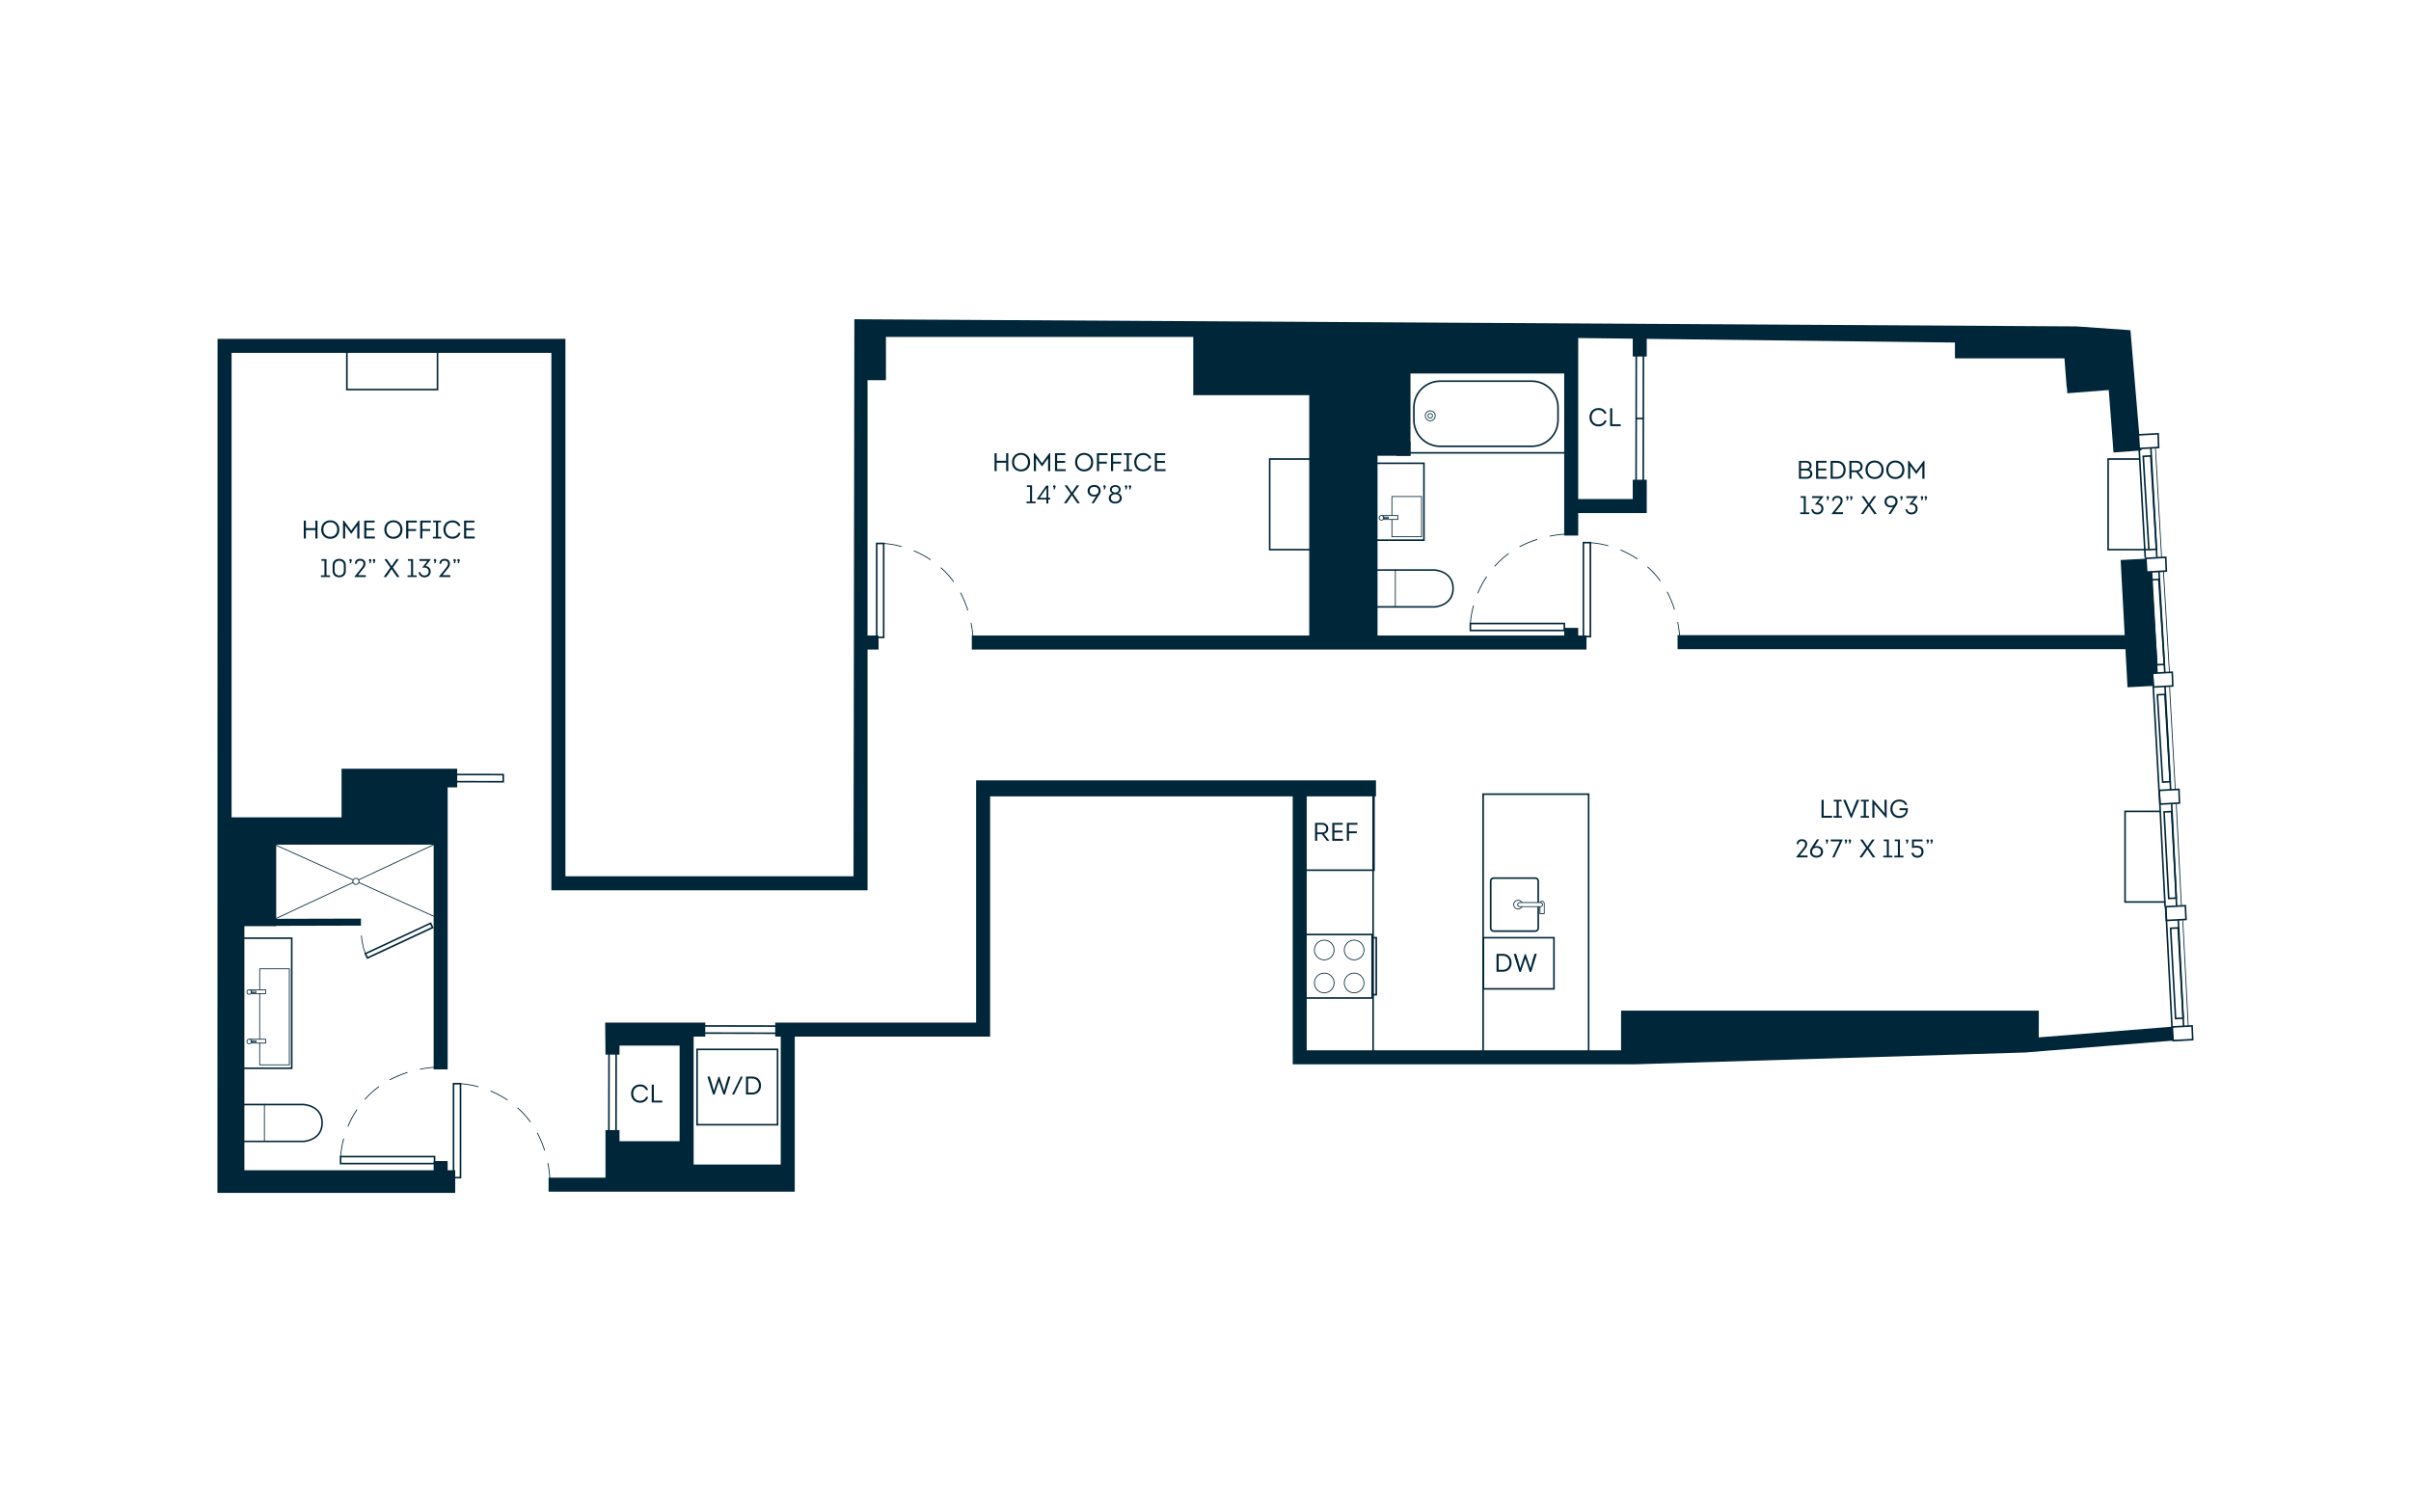 <?xml version="1.0" encoding="UTF-8"?>
<svg xmlns="http://www.w3.org/2000/svg" viewBox="0 0 998 626">
  <g id="backgrounds">
    <rect x="-15" y="-13" width="1028" height="652" style="fill: #fff;"/>
  </g>
  <g id="floorplans">
    <g>
      <polygon points="889.34 227.87 872.3 227.87 872.3 189.69 885.75 189.69 885.75 190.36 872.96 190.36 872.96 227.21 889.34 227.21 889.34 227.87" style="fill: #002639;"/>
      <polygon points="542.28 227.87 525.24 227.87 525.24 189.69 544.62 189.69 544.62 190.36 525.9 190.36 525.9 227.21 542.28 227.21 542.28 227.87" style="fill: #002639;"/>
      <polygon points="181.43 161.6 143.25 161.6 143.25 142.22 143.92 142.22 143.92 160.94 180.77 160.94 180.77 144.56 181.43 144.56 181.43 161.6" style="fill: #002639;"/>
      <polygon points="896.35 373.74 879.31 373.74 879.31 335.56 894.28 335.56 894.28 336.22 879.97 336.22 879.97 373.08 896.35 373.08 896.35 373.74" style="fill: #002639;"/>
      <polygon points="893.47 283.83 893.16 278.04 890.94 236.94 890.63 231.15 883.6 231.53 877.81 231.84 878.06 236.54 879.49 262.95 694.41 262.95 694.41 268.75 879.8 268.75 880.34 278.72 880.65 284.52 886.44 284.21 893.47 283.83" style="fill: #002639;"/>
      <rect x="564.4" y="182.88" width="19.44" height="5.8" style="fill: #002639;"/>
      <polygon points="146.29 318.25 141.38 318.25 141.38 338.36 95.86 338.36 95.86 146.08 228.24 146.08 228.24 362.76 228.24 368.56 359.1 368.56 359.1 362.76 359.1 268.89 363.67 268.89 363.67 263.09 359.1 263.09 359.1 157.38 360.92 157.38 366.72 157.38 366.72 151.57 366.72 139.47 493.94 139.47 493.94 157.79 493.94 163.59 499.74 163.59 541.94 163.59 541.94 263.1 402.27 263.1 402.27 268.9 647.48 268.9 653.28 268.9 656.71 268.9 656.71 263.1 653.28 263.1 653.28 259.94 647.48 259.94 647.48 263.1 570.21 263.1 570.21 185.4 578.05 185.4 578.05 188.68 583.85 188.68 583.85 154.62 647.48 154.62 647.48 206.59 647.48 212.39 647.48 221.72 653.28 221.72 653.28 212.39 675.85 212.39 681.65 212.39 681.65 206.59 681.65 198.61 675.85 198.61 675.85 206.59 653.28 206.59 653.28 154.62 653.28 148.82 653.28 139.94 675.85 140.21 675.85 147.6 681.65 147.6 681.65 140.28 854.09 142.36 855.47 160.36 855.56 160.36 855.74 162.81 872.89 161.47 874.86 187.25 874.92 187.25 874.92 187.31 886.47 186.48 886.02 180.7 885.62 181.12 881.87 136.7 859.41 135.12 353.65 132.16 353.3 362.76 234.05 362.76 234.05 146.08 234.05 140.28 228.24 140.28 95.86 140.28 90.05 140.28 90 493.84 95.36 493.84 179.5 493.84 179.5 493.84 185.3 493.84 185.3 493.84 188.43 493.84 188.43 490.27 188.43 488.04 188.43 484.47 185.3 484.47 185.3 480.66 179.5 480.66 179.5 484.47 101.16 484.47 101.16 383.41 108.53 383.41 108.53 383.41 114.33 383.41 114.33 383.41 114.33 377.61 114.33 349.66 179.5 349.66 179.5 442.72 185.3 442.72 185.3 349.66 185.3 344.16 185.3 341.94 185.3 338.36 185.3 325.97 189.25 325.97 189.25 318.25 185.3 318.25 146.29 318.25" style="fill: #002639;"/>
      <polygon points="843.92 429.46 843.93 424.18 843.94 424.18 843.94 418.38 838.14 418.38 676.82 418.38 671.02 418.38 671.02 424.18 671.02 434.8 540.9 434.8 540.9 329.69 569.57 329.69 569.57 323.06 404.05 323.06 404.05 329.69 404.05 423.33 328.98 423.33 323.18 423.33 320.89 423.33 320.89 429.13 323.18 429.13 323.18 482.11 287.12 482.11 287.12 429.13 291.93 429.13 291.93 423.33 287.12 423.33 281.31 423.33 256.43 423.33 250.63 423.33 250.5 423.33 250.63 436.58 256.43 436.58 256.43 432.86 281.31 432.86 281.31 472.43 256.43 472.43 256.43 467.84 250.63 467.84 250.63 482.11 250.63 485.59 250.63 487.53 227.08 487.53 227.08 493.33 256.65 493.33 328.98 493.33 328.98 482.11 328.98 429.13 404.05 429.13 409.85 429.13 409.85 423.33 409.85 329.69 535.1 329.69 535.1 434.8 535.1 440.6 540.9 440.6 671.02 440.6 676.82 440.6 838.24 435.72 843.92 435.29 843.92 435.26 899.84 430.77 899.84 424.97 843.92 429.46" style="fill: #002639;"/>
      <path d="M896.44,381.41l-.39-6.34,8.87-.47.29,6.34-8.78.47ZM896.75,375.7l.31,5.01,7.46-.4-.23-5.01-7.54.4Z" style="fill: #002639;"/>
      <path d="M893.81,333.24l-.39-6.34,8.84-.47.23,6.34-8.68.47ZM894.12,327.53l.31,5.01,7.38-.4-.18-5.01-7.51.4Z" style="fill: #002639;"/>
      <rect x="899.64" y="332.63" width=".66" height="42.5" transform="translate(-16.18 44.3) rotate(-2.79)" style="fill: #002639;"/>
      <polygon points="902.8 375.17 900.67 332.76 901.01 332.75 903.13 375.15 902.8 375.17" style="fill: #002639;"/>
      <path d="M897.41,372.29l-1.97-36.49,3.78-.18,1.97,36.49-3.78.18ZM896.14,336.43l1.9,35.17,2.46-.12-1.9-35.17-2.46.12Z" style="fill: #002639;"/>
      <rect x="894.66" y="327.19" width=".66" height="48.22" transform="translate(-16.68 45.9) rotate(-2.91)" style="fill: #002639;"/>
      <polygon points="907.39 424.7 907.65 430.38 899.53 430.81 899.18 425.14 907.39 424.7" style="fill: #fff;"/>
      <path d="M899.22,431.16l-.39-6.34,8.87-.47.29,6.34-8.78.47ZM899.54,425.45l.31,5.01,7.46-.4-.23-5.01-7.54.4Z" style="fill: #002639;"/>
      <rect x="902.42" y="380.8" width=".66" height="44.05" transform="translate(-18.97 45.54) rotate(-2.86)" style="fill: #002639;"/>
      <rect x="904.51" y="380.9" width=".33" height="44.01" transform="translate(-19.42 46.8) rotate(-2.93)" style="fill: #002639;"/>
      <path d="M900.25,422.02l-2.1-38.04,3.78-.19,2.1,38.04-3.78.19ZM898.85,384.61l2.02,36.72,2.46-.12-2.02-36.72-2.46.12Z" style="fill: #002639;"/>
      <polygon points="898.73 425.12 896.16 375.41 896.82 375.37 899.39 425.08 898.73 425.12" style="fill: #002639;"/>
      <polygon points="891.35 284.42 899.39 283.98 899.18 278.31 891.01 278.75 891.35 284.42" style="fill: #fff;"/>
      <path d="M891.04,284.77l-.39-6.34,8.84-.47.23,6.34-8.69.47ZM891.36,279.06l.31,5.01,7.38-.4-.18-5.01-7.5.4Z" style="fill: #002639;"/>
      <rect x="897" y="284.15" width=".66" height="42.82" transform="translate(-15.25 49.09) rotate(-3.11)" style="fill: #002639;"/>
      <rect x="899.1" y="284.25" width=".33" height="42.78" transform="translate(-15.58 50.38) rotate(-3.18)" style="fill: #002639;"/>
      <path d="M894.89,324.13l-2.22-36.8,3.78-.19,2.22,36.8-3.79.19ZM893.37,287.96l2.14,35.47,2.46-.12-2.14-35.48-2.46.12Z" style="fill: #002639;"/>
      <polygon points="893.37 327.23 890.67 278.76 891.34 278.73 894.03 327.19 893.37 327.23" style="fill: #002639;"/>
      <rect x="894.53" y="236.53" width=".66" height="41.86" transform="translate(-13.36 52.06) rotate(-3.31)" style="fill: #002639;"/>
      <rect x="896.63" y="236.64" width=".33" height="41.82" transform="translate(-13.64 53.38) rotate(-3.38)" style="fill: #002639;"/>
      <path d="M892.47,275.56l-2.32-35.83,3.78-.19,2.32,35.83-3.78.19ZM890.86,240.35l2.23,34.51,2.46-.12-2.23-34.51-2.46.12Z" style="fill: #002639;"/>
      <rect x="889.55" y="231.09" width=".66" height="47.58" transform="translate(-13.41 52.59) rotate(-3.36)" style="fill: #002639;"/>
      <rect x="891.22" y="185.41" width=".66" height="45.32" transform="translate(-10.02 48.95) rotate(-3.13)" style="fill: #002639;"/>
      <rect x="893.32" y="185.51" width=".33" height="45.28" transform="translate(-10.22 50.16) rotate(-3.2)" style="fill: #002639;"/>
      <path d="M889.19,227.89l-.02-.33-2.36-38.97,3.78-.18.02.33,2.36,38.96-3.79.19ZM887.52,189.23l2.3,37.97,2.46-.12-2.3-37.97-2.46.12Z" style="fill: #002639;"/>
      <polygon points="887.67 230.99 884.82 180.03 885.48 179.99 888.33 230.95 887.67 230.99" style="fill: #002639;"/>
      <polygon points="896.47 230.72 896.73 236.39 888.61 236.83 888.26 231.16 896.47 230.72" style="fill: #fff;"/>
      <path d="M888.3,237.18l-.39-6.34,8.87-.47.29,6.34-8.78.47ZM888.61,231.47l.31,5.01,7.46-.4-.23-5.01-7.54.4Z" style="fill: #002639;"/>
      <polygon points="885.5 185.68 893.53 185.25 893.32 179.57 885.15 180.01 885.5 185.68" style="fill: #fff;"/>
      <path d="M885.19,186.03l-.39-6.34,8.85-.47.23,6.34-8.69.47ZM885.5,180.32l.31,5.01,7.38-.4-.18-5.01-7.51.4Z" style="fill: #002639;"/>
      <path d="M190.95,487.85h-3.55v-39.56h3.55v39.56ZM188.06,487.19h2.23v-38.23h-2.23v38.23Z" style="fill: #002639;"/>
      <path d="M227.44,488.31c0-.11-.02-2.82-.82-6.82l.32-.06c.8,4.03.83,6.77.83,6.88h-.33ZM225.31,476.38c-.81-2.58-1.84-5.03-3.05-7.3l.29-.16c1.22,2.29,2.25,4.76,3.07,7.36l-.32.1ZM219.47,464.6c-1.09-1.51-2.3-2.92-3.58-4.21-.55-.55-1.14-1.1-1.73-1.63l.22-.25c.6.54,1.19,1.09,1.75,1.65,1.3,1.3,2.52,2.73,3.62,4.25l-.27.19ZM209.98,455.54c-2.17-1.46-4.51-2.72-6.96-3.74l.13-.31c2.47,1.03,4.83,2.3,7.02,3.77l-.19.27ZM198.03,450.08c-4.54-1.25-7.76-1.29-7.8-1.29v-.33s3.3.04,7.88,1.3l-.09.32Z" style="fill: #002639;"/>
      <path d="M180.21,482.03h-39.56v-3.55h39.56v3.55ZM141.31,481.37h38.23v-2.23h-38.23v2.23Z" style="fill: #002639;"/>
      <path d="M141.14,479.2h-.33s.04-3.3,1.3-7.88l.32.09c-1.25,4.54-1.29,7.76-1.29,7.8M144.15,466.41l-.31-.13c1.03-2.47,2.3-4.83,3.77-7.02l.28.18c-1.46,2.17-2.72,4.52-3.74,6.97M151.12,455.27l-.25-.22c.53-.6,1.09-1.19,1.64-1.75,1.3-1.3,2.73-2.51,4.25-3.62l.19.27c-1.51,1.09-2.92,2.3-4.21,3.59-.56.55-1.1,1.14-1.63,1.73M161.43,447.17l-.16-.29c2.28-1.21,4.75-2.25,7.36-3.07l.1.32c-2.58.82-5.04,1.84-7.3,3.05M173.85,442.81l-.06-.33c4.04-.8,6.85-.83,6.88-.83v.33s-2.81.02-6.82.82" style="fill: #002639;"/>
      <path d="M366.12,264.2h-3.55v-39.56h3.55v39.56ZM363.23,263.54h2.23v-38.23h-2.23v38.23Z" style="fill: #002639;"/>
      <path d="M402.89,264.78l-.23-.23.12.12h-.17s-.01-2.76-.82-6.82l.32-.06c.74,3.72.9,6.88.78,7M400.47,252.73c-.81-2.58-1.84-5.04-3.05-7.3l.29-.16c1.22,2.28,2.25,4.76,3.07,7.36l-.32.1ZM394.64,240.95c-1.09-1.51-2.3-2.92-3.58-4.21-.55-.56-1.14-1.1-1.73-1.63l.22-.25c.6.53,1.19,1.09,1.74,1.64,1.3,1.3,2.52,2.73,3.62,4.25l-.27.19ZM385.15,231.89c-2.17-1.46-4.52-2.72-6.97-3.74l.13-.31c2.47,1.03,4.83,2.3,7.02,3.77l-.19.27ZM373.2,226.43c-4.54-1.25-7.76-1.29-7.8-1.29v-.33s3.3.04,7.88,1.31l-.09.32Z" style="fill: #002639;"/>
      <path d="M658.65,263.87h-3.55v-39.56h3.55v39.56ZM655.75,263.2h2.23v-38.23h-2.23v38.23Z" style="fill: #002639;"/>
      <path d="M695.15,264.4l-.02-.08c0-.29-.06-2.98-.82-6.81l.32-.06c.77,3.86.82,6.58.83,6.88h-.16s-.15.08-.15.08ZM693,252.39c-.82-2.58-1.84-5.04-3.05-7.3l.29-.16c1.21,2.28,2.25,4.76,3.07,7.36l-.32.1ZM687.17,240.62c-1.09-1.51-2.3-2.92-3.58-4.21-.55-.56-1.14-1.1-1.73-1.63l.22-.25c.6.53,1.19,1.09,1.74,1.64,1.3,1.3,2.52,2.73,3.62,4.25l-.27.19ZM677.68,231.55c-2.17-1.46-4.52-2.72-6.96-3.74l.13-.31c2.47,1.03,4.83,2.3,7.02,3.77l-.19.27ZM665.72,226.1c-4.54-1.25-7.76-1.29-7.8-1.29v-.33s3.3.04,7.88,1.31l-.09.32Z" style="fill: #002639;"/>
      <path d="M647.87,261.34h-39.56v-3.55h39.56v3.55ZM608.97,260.68h38.23v-2.23h-38.23v2.23Z" style="fill: #002639;"/>
      <path d="M608.8,258.5h-.33s.04-3.3,1.31-7.88l.32.09c-1.25,4.54-1.29,7.76-1.29,7.8M611.82,245.72l-.31-.13c1.03-2.47,2.3-4.83,3.77-7.02l.28.18c-1.46,2.17-2.72,4.52-3.74,6.97M618.78,234.58l-.25-.22c.53-.6,1.09-1.19,1.64-1.75,1.3-1.3,2.73-2.51,4.25-3.62l.19.27c-1.51,1.09-2.92,2.3-4.21,3.59-.56.55-1.1,1.14-1.63,1.73M629.09,226.48l-.16-.29c2.28-1.21,4.76-2.25,7.36-3.07l.1.32c-2.58.81-5.04,1.84-7.3,3.05M641.51,222.12l-.06-.33c4.04-.8,6.85-.83,6.88-.83v.33s-2.81.02-6.82.82" style="fill: #002639;"/>
      <path d="M322.19,465.95h-33.98v-31.85h33.98v31.85ZM288.88,465.29h32.65v-30.53h-32.65v30.53Z" style="fill: #002639;"/>
      <path d="M324.45,428.08h-.33s-40.94-.09-40.94-.09l.05-3.62h.33s40.89.09,40.89.09v3.62ZM283.86,427.34l39.93.08v-2.3s-39.9-.08-39.9-.08l-.03,2.3Z" style="fill: #002639;"/>
      <path d="M297.81,445.81l1.94,5.76h.02l.81-3.17c.29-.93.55-1.81.85-2.73h.92v.12l-2.28,7.34h-.61l-1.85-5.45h-.01l-1.83,5.45h-.61l-2.31-7.32v-.14h.94l.85,2.74.85,3.16h.01l1.9-5.76h.43Z" style="fill: #002639;"/>
      <polygon points="306.62 445.68 307.48 445.68 303.9 453.08 303.04 453.08 306.62 445.68" style="fill: #002639;"/>
      <path d="M311.42,445.68c2.27,0,3.6,1.66,3.6,3.7s-1.33,3.72-3.6,3.72h-2.63v-7.41h2.63ZM311.4,452.29c1.69,0,2.74-1.24,2.74-2.9s-1.05-2.89-2.74-2.89h-1.72v5.79h1.72Z" style="fill: #002639;"/>
      <path d="M550.17,347.94v.13h-.93l-2.06-2.72h-1.94v2.72h-.89v-7.42h2.95c1.52,0,2.53,1.04,2.53,2.38,0,1.14-.73,1.95-1.77,2.2l2.1,2.71ZM547.31,344.62c.94,0,1.67-.63,1.67-1.6s-.71-1.59-1.67-1.59h-2.08v3.19h2.08Z" style="fill: #002639;"/>
      <polygon points="555.79 341.43 552.37 341.43 552.37 343.85 555.67 343.85 555.67 344.63 552.37 344.63 552.37 347.26 555.9 347.26 555.9 348.07 551.48 348.07 551.48 340.66 555.79 340.66 555.79 341.43" style="fill: #002639;"/>
      <polygon points="561.63 344.95 558.4 344.95 558.4 348.07 557.51 348.07 557.51 340.66 561.91 340.66 561.91 341.44 558.4 341.44 558.4 344.16 561.63 344.16 561.63 344.95" style="fill: #002639;"/>
      <path d="M622.1,394.87c2.27,0,3.6,1.66,3.6,3.7s-1.33,3.72-3.6,3.72h-2.63v-7.41h2.63ZM622.08,401.48c1.69,0,2.74-1.24,2.74-2.9s-1.05-2.89-2.74-2.89h-1.72v5.79h1.72Z" style="fill: #002639;"/>
      <path d="M631.57,395.01l1.94,5.76h.02l.81-3.17c.29-.93.55-1.81.85-2.73h.92v.12l-2.28,7.34h-.61l-1.85-5.45h-.01l-1.83,5.45h-.61l-2.31-7.32v-.14h.94l.85,2.74.85,3.16h.01l1.9-5.76h.43Z" style="fill: #002639;"/>
      <path d="M264.98,448.93c1.43,0,2.85.77,3.29,2.32h-.86c-.46-1.01-1.37-1.5-2.44-1.5-1.71-.03-2.85,1.25-2.85,2.98s1.13,2.98,2.84,2.98c1.13,0,2.1-.57,2.49-1.64h.86c-.42,1.66-1.85,2.46-3.34,2.46-2.07,0-3.75-1.46-3.75-3.79s1.66-3.82,3.75-3.79" style="fill: #002639;"/>
      <polygon points="270.66 455.64 274.15 455.64 274.15 456.43 269.77 456.43 269.77 449.02 270.66 449.02 270.66 455.64" style="fill: #002639;"/>
      <polygon points="252.34 489.88 251.68 489.88 251.77 426.19 252.43 426.19 252.34 489.88" style="fill: #002639;"/>
      <polygon points="255.3 489.9 254.63 489.9 254.73 426.19 255.39 426.19 255.3 489.9" style="fill: #002639;"/>
      <polygon points="208.64 323.96 208.31 323.96 144.59 323.87 144.59 323.21 207.98 323.3 207.98 321 144.62 320.91 144.62 320.25 208.64 320.34 208.64 323.96" style="fill: #002639;"/>
      <path d="M661.7,168.92c1.43,0,2.85.77,3.29,2.32h-.86c-.46-1.01-1.37-1.5-2.44-1.5-1.71-.03-2.85,1.25-2.85,2.98s1.13,2.98,2.84,2.98c1.13,0,2.1-.57,2.49-1.64h.86c-.42,1.66-1.85,2.46-3.34,2.46-2.07,0-3.75-1.46-3.75-3.79s1.66-3.82,3.75-3.79" style="fill: #002639;"/>
      <polygon points="667.38 175.63 670.87 175.63 670.87 176.42 666.49 176.42 666.49 169.01 667.38 169.01 667.38 175.63" style="fill: #002639;"/>
      <polygon points="680.52 205.07 679.86 205.07 679.95 141.38 680.61 141.38 680.52 205.07" style="fill: #002639;"/>
      <polygon points="677.56 205.06 676.9 205.06 676.99 141.35 677.65 141.35 677.56 205.06" style="fill: #002639;"/>
      <rect x="677.23" y="172.9" width="3" height=".66" style="fill: #002639;"/>
      <path d="M634.04,185.1h-37.9c-6.18,0-11.21-5.03-11.21-11.21v-5.22c0-6.18,5.03-11.21,11.21-11.21h37.9c6.18,0,11.21,5.03,11.21,11.21v5.22c0,6.18-5.03,11.21-11.21,11.21M596.14,158.12c-5.82,0-10.55,4.73-10.55,10.55v5.22c0,5.82,4.73,10.55,10.55,10.55h37.9c5.82,0,10.55-4.73,10.55-10.55v-5.22c0-5.82-4.73-10.55-10.55-10.55h-37.9Z" style="fill: #002639;"/>
      <path d="M592.03,173.23c-.61,0-1.1-.49-1.1-1.1s.5-1.1,1.1-1.1,1.1.49,1.1,1.1-.5,1.1-1.1,1.1M592.03,171.36c-.43,0-.77.35-.77.77s.35.77.77.77.77-.35.77-.77-.35-.77-.77-.77" style="fill: #002639;"/>
      <path d="M592.03,174.36c-1.23,0-2.23-1-2.23-2.23s1-2.23,2.23-2.23,2.23,1,2.23,2.23-1,2.23-2.23,2.23M592.03,170.23c-1.05,0-1.9.85-1.9,1.9s.85,1.9,1.9,1.9,1.9-.85,1.9-1.9-.85-1.9-1.9-1.9" style="fill: #002639;"/>
      <path d="M567.34,251.57v-.66h26.57c.28-.02,7.25-.52,7.25-7.34s-7.05-7.25-7.36-7.26h-26.47v-.66h26.48c.1,0,8,.46,8,7.92s-7.82,8-7.9,8h-26.59Z" style="fill: #002639;"/>
      <rect x="582.26" y="187.14" width="65.63" height=".66" style="fill: #002639;"/>
      <rect x="577.42" y="235.72" width=".33" height="15.37" style="fill: #002639;"/>
      <polygon points="589.75 223.95 569.6 223.95 569.6 223.29 589.09 223.29 589.09 192.12 569.6 192.12 569.6 191.46 589.75 191.46 589.75 223.95" style="fill: #002639;"/>
      <path d="M588.6,222.37h-12.61v-16.98h12.61v16.98ZM576.32,222.04h11.95v-16.32h-11.95v16.32Z" style="fill: #002639;"/>
      <polyline points="572.55 215.05 578.63 215.05 578.63 213.43 572.08 213.43" style="fill: #fff;"/>
      <polygon points="578.79 215.21 572.55 215.21 572.55 214.88 578.46 214.88 578.46 213.6 572.08 213.6 572.08 213.27 578.79 213.27 578.79 215.21" style="fill: #002639;"/>
      <path d="M571.81,215.49c-.62,0-1.12-.5-1.12-1.12s.5-1.12,1.12-1.12,1.12.5,1.12,1.12-.5,1.12-1.12,1.12M571.81,213.58c-.43,0-.79.35-.79.79s.35.79.79.79.79-.35.79-.79-.35-.79-.79-.79" style="fill: #002639;"/>
      <path d="M574.43,214.78h-1.8v-.89h1.8c.25,0,.45.2.45.45s-.2.45-.45.45M572.96,214.45h1.47c.07,0,.12-.05.12-.12s-.05-.12-.12-.12h-1.47v.23Z" style="fill: #002639;"/>
      <polygon points="133.01 232.16 133.01 231.47 135.14 231.47 135.14 238.18 136.61 238.18 136.61 238.88 132.84 238.88 132.84 238.18 134.3 238.18 134.3 232.16 133.01 232.16" style="fill: #002639;"/>
      <path d="M143.14,233.91v2.54c0,1.6-1.21,2.55-2.72,2.55s-2.74-.95-2.74-2.55v-2.54c0-1.59,1.21-2.55,2.74-2.55s2.72.96,2.72,2.55M142.2,237.04c.07-.22.12-.49.12-.79v-2.12c0-.31-.04-.57-.12-.79-.22-.76-.93-1.21-1.78-1.21s-1.57.45-1.79,1.21c-.07.22-.12.49-.12.79v2.12c0,.31.04.57.12.79.22.76.91,1.2,1.79,1.2s1.56-.43,1.78-1.2" style="fill: #002639;"/>
      <path d="M145.56,232.22l-.3.93h-.53l.22-.75c-.21-.07-.37-.23-.37-.48,0-.3.22-.49.52-.49.24,0,.45.14.5.35.03.08.02.11.02.18-.01.07-.03.16-.06.25" style="fill: #002639;"/>
      <path d="M147.64,233.4h-.74c.08-1.32.78-2.04,2.22-2.04,1.31,0,2.05.76,2.14,1.71.07.64-.1,1.38-.64,2.05l-2.42,2.98h3.23v.78h-4.67v-.19l3.06-3.82c.9-1.1.95-2.75-.73-2.75-.89,0-1.38.39-1.45,1.28" style="fill: #002639;"/>
      <path d="M153.68,232.22l-.3.93h-.53l.22-.75c-.21-.07-.37-.23-.37-.48,0-.3.22-.49.52-.49.24,0,.45.14.5.35.03.08.02.11.02.18-.01.07-.03.16-.06.25M155.29,232.22l-.3.93h-.52l.21-.75c-.21-.07-.37-.23-.37-.48,0-.3.22-.49.52-.49.24,0,.43.14.51.35.01.08.02.11.01.18-.01.07-.03.16-.06.25" style="fill: #002639;"/>
      <polygon points="162.11 234.4 163.15 232.82 164.1 231.47 165.05 231.47 165.05 231.58 162.63 234.97 165.32 238.76 165.32 238.88 164.36 238.88 163.13 237.14 162.11 235.6 162.08 235.6 161.09 237.12 159.85 238.88 158.87 238.88 158.87 238.75 161.56 234.97 159.15 231.59 159.15 231.47 160.1 231.47 161.06 232.84 162.09 234.4 162.11 234.4" style="fill: #002639;"/>
      <polygon points="168.85 232.16 168.85 231.47 170.98 231.47 170.98 238.18 172.46 238.18 172.46 238.88 168.68 238.88 168.68 238.18 170.15 238.18 170.15 232.16 168.85 232.16" style="fill: #002639;"/>
      <path d="M174.05,236.89c.12.9.76,1.35,1.65,1.35,1.03,0,1.73-.61,1.74-1.67,0-1.31-1.32-1.84-2.57-1.52v-.2l2.03-2.63h-3.29v-.75h4.66v.14l-2.14,2.77c1.23-.03,2.15.99,2.15,2.18,0,1.42-.97,2.45-2.56,2.45-1.31,0-2.32-.78-2.44-2.12h.77Z" style="fill: #002639;"/>
      <path d="M180.53,232.22l-.3.93h-.53l.22-.75c-.21-.07-.37-.23-.37-.48,0-.3.22-.49.52-.49.24,0,.45.14.5.35.03.08.02.11.02.18-.01.07-.03.16-.06.25" style="fill: #002639;"/>
      <path d="M182.61,233.4h-.74c.08-1.32.78-2.04,2.22-2.04,1.31,0,2.05.76,2.14,1.71.07.64-.1,1.38-.64,2.05l-2.42,2.98h3.23v.78h-4.67v-.19l3.06-3.82c.9-1.1.95-2.75-.73-2.75-.89,0-1.38.39-1.45,1.28" style="fill: #002639;"/>
      <path d="M188.65,232.22l-.3.93h-.53l.22-.75c-.21-.07-.37-.23-.37-.48,0-.3.22-.49.52-.49.24,0,.45.14.5.35.03.08.02.11.02.18-.01.07-.03.16-.06.25M190.26,232.22l-.3.93h-.52l.21-.75c-.21-.07-.37-.23-.37-.48,0-.3.22-.49.52-.49.24,0,.43.14.51.35.01.08.02.11.01.18-.01.07-.03.16-.06.25" style="fill: #002639;"/>
      <polygon points="130.54 222.93 130.54 219.46 126.62 219.46 126.62 222.93 125.74 222.93 125.74 215.52 126.62 215.52 126.62 218.64 130.54 218.64 130.54 215.52 131.43 215.52 131.43 222.93 130.54 222.93" style="fill: #002639;"/>
      <path d="M136.7,223.05c-2.09,0-3.75-1.46-3.75-3.82s1.68-3.83,3.76-3.83,3.76,1.48,3.76,3.83-1.54,3.82-3.77,3.82M136.7,222.23c1.63,0,2.88-1.21,2.88-3.01s-1.23-3.03-2.87-3.03-2.87,1.21-2.87,3.03,1.24,3.01,2.86,3.01" style="fill: #002639;"/>
      <polygon points="148.44 215.51 148.78 215.51 148.78 222.93 147.89 222.93 147.89 217.58 145.46 220.93 145.32 220.93 142.88 217.58 142.88 222.93 141.99 222.93 141.99 215.51 142.34 215.51 145.39 219.65 148.44 215.51" style="fill: #002639;"/>
      <polygon points="155.07 216.29 151.65 216.29 151.65 218.72 154.95 218.72 154.95 219.49 151.65 219.49 151.65 222.12 155.19 222.12 155.19 222.93 150.76 222.93 150.76 215.52 155.07 215.52 155.07 216.29" style="fill: #002639;"/>
      <path d="M162.83,223.05c-2.09,0-3.75-1.46-3.75-3.82s1.68-3.83,3.76-3.83,3.76,1.48,3.76,3.83-1.54,3.82-3.77,3.82M162.83,222.23c1.63,0,2.88-1.21,2.88-3.01s-1.23-3.03-2.87-3.03-2.87,1.21-2.87,3.03,1.24,3.01,2.86,3.01" style="fill: #002639;"/>
      <polygon points="172.24 219.81 169.01 219.81 169.01 222.93 168.12 222.93 168.12 215.52 172.53 215.52 172.53 216.3 169.01 216.3 169.01 219.02 172.24 219.02 172.24 219.81" style="fill: #002639;"/>
      <polygon points="178.07 219.81 174.84 219.81 174.84 222.93 173.95 222.93 173.95 215.52 178.35 215.52 178.35 216.3 174.84 216.3 174.84 219.02 178.07 219.02 178.07 219.81" style="fill: #002639;"/>
      <polygon points="182.64 222.22 182.64 222.93 179.18 222.93 179.18 222.22 180.47 222.22 180.47 216.22 179.27 216.22 179.27 215.52 182.55 215.52 182.55 216.22 181.36 216.22 181.36 222.22 182.64 222.22" style="fill: #002639;"/>
      <path d="M187.31,215.43c1.43,0,2.85.77,3.29,2.32h-.86c-.45-1.01-1.37-1.5-2.44-1.5-1.71-.03-2.85,1.25-2.85,2.98s1.13,2.98,2.84,2.98c1.13,0,2.1-.57,2.49-1.64h.86c-.42,1.66-1.85,2.46-3.34,2.46-2.07,0-3.75-1.46-3.75-3.79s1.66-3.82,3.75-3.79" style="fill: #002639;"/>
      <polygon points="196.4 216.29 192.98 216.29 192.98 218.72 196.29 218.72 196.29 219.49 192.98 219.49 192.98 222.12 196.52 222.12 196.52 222.93 192.09 222.93 192.09 215.52 196.4 215.52 196.4 216.29" style="fill: #002639;"/>
      <polygon points="425.08 201.62 425.08 200.92 427.21 200.92 427.21 207.64 428.68 207.64 428.68 208.34 424.91 208.34 424.91 207.64 426.38 207.64 426.38 201.62 425.08 201.62" style="fill: #002639;"/>
      <path d="M433.94,208.44h-.81v-1.66h-3.82v-.38l3.76-5.37h.87v5.03h.76v.72h-.76v1.66ZM433.21,202.02l-2.84,4.07h2.82v-1.86l.03-2.2h-.01Z" style="fill: #002639;"/>
      <path d="M436.89,201.68l-.3.93h-.53l.22-.75c-.21-.07-.37-.23-.37-.48,0-.3.22-.49.52-.49.24,0,.45.14.5.35.03.08.02.11.02.18-.01.07-.03.16-.06.25" style="fill: #002639;"/>
      <polygon points="443.71 203.86 444.75 202.28 445.7 200.92 446.65 200.92 446.65 201.04 444.23 204.43 446.92 208.22 446.92 208.34 445.96 208.34 444.73 206.6 443.71 205.05 443.68 205.05 442.69 206.58 441.45 208.34 440.47 208.34 440.47 208.21 443.16 204.43 440.75 201.05 440.75 200.92 441.7 200.92 442.66 202.3 443.69 203.86 443.71 203.86" style="fill: #002639;"/>
      <path d="M451.8,208.34l1.96-3.02c-.29.16-.64.24-.96.24-1.47.03-2.61-.85-2.61-2.37s1.23-2.43,2.71-2.43,2.7.83,2.7,2.43c-.01.59-.16,1.05-.49,1.52l-2.34,3.62h-.98ZM451.07,203.19c0,1.07.82,1.67,1.84,1.67s1.82-.6,1.82-1.67-.82-1.66-1.83-1.66-1.83.6-1.83,1.66" style="fill: #002639;"/>
      <path d="M457.66,201.68l-.3.93h-.53l.22-.75c-.21-.07-.37-.23-.37-.48,0-.3.22-.49.52-.49.24,0,.45.14.5.35.03.08.02.11.02.18-.01.07-.03.16-.06.25" style="fill: #002639;"/>
      <path d="M464.35,206.18c0,1.35-1.16,2.27-2.7,2.27s-2.7-.82-2.7-2.27c0-1.03.65-1.68,1.48-1.99-.56-.26-.99-.76-1.01-1.48,0-1.12.94-1.89,2.22-1.89s2.25.75,2.25,1.87c0,.72-.45,1.22-1.04,1.51.85.33,1.48.93,1.49,1.98M463.49,206.15c0-.98-.88-1.56-1.84-1.56s-1.83.58-1.83,1.57.88,1.55,1.83,1.55,1.84-.57,1.84-1.56M463.1,202.71c0-.75-.69-1.19-1.45-1.19s-1.44.44-1.44,1.2.69,1.19,1.44,1.19,1.45-.43,1.45-1.2" style="fill: #002639;"/>
      <path d="M466.59,201.68l-.3.93h-.53l.22-.75c-.21-.07-.37-.23-.37-.48,0-.3.22-.49.52-.49.24,0,.44.14.5.35.03.08.02.11.02.18-.01.07-.03.16-.06.25M468.2,201.68l-.3.93h-.52l.21-.75c-.21-.07-.37-.23-.37-.48,0-.3.22-.49.52-.49.24,0,.43.14.51.35.01.08.02.11.01.18-.01.07-.03.16-.06.25" style="fill: #002639;"/>
      <polygon points="416.48 195.04 416.48 191.57 412.56 191.57 412.56 195.04 411.68 195.04 411.68 187.63 412.56 187.63 412.56 190.75 416.48 190.75 416.48 187.63 417.37 187.63 417.37 195.04 416.48 195.04" style="fill: #002639;"/>
      <path d="M422.64,195.16c-2.09,0-3.75-1.46-3.75-3.82s1.68-3.84,3.76-3.84,3.76,1.48,3.76,3.84-1.54,3.82-3.77,3.82M422.64,194.34c1.63,0,2.88-1.21,2.88-3.01s-1.23-3.03-2.87-3.03-2.87,1.21-2.87,3.03,1.24,3.01,2.86,3.01" style="fill: #002639;"/>
      <polygon points="434.38 187.62 434.72 187.62 434.72 195.04 433.83 195.04 433.83 189.69 431.39 193.04 431.26 193.04 428.82 189.69 428.82 195.04 427.93 195.04 427.93 187.62 428.28 187.62 431.33 191.76 434.38 187.62" style="fill: #002639;"/>
      <polygon points="441.01 188.4 437.58 188.4 437.58 190.82 440.89 190.82 440.89 191.6 437.58 191.6 437.58 194.23 441.12 194.23 441.12 195.04 436.69 195.04 436.69 187.63 441.01 187.63 441.01 188.4" style="fill: #002639;"/>
      <path d="M448.76,195.16c-2.09,0-3.75-1.46-3.75-3.82s1.68-3.84,3.76-3.84,3.76,1.48,3.76,3.84-1.54,3.82-3.77,3.82M448.76,194.34c1.63,0,2.88-1.21,2.88-3.01s-1.23-3.03-2.87-3.03-2.87,1.21-2.87,3.03,1.24,3.01,2.86,3.01" style="fill: #002639;"/>
      <polygon points="458.17 191.92 454.94 191.92 454.94 195.04 454.05 195.04 454.05 187.63 458.46 187.63 458.46 188.41 454.94 188.41 454.94 191.13 458.17 191.13 458.17 191.92" style="fill: #002639;"/>
      <polygon points="464 191.92 460.77 191.92 460.77 195.04 459.88 195.04 459.88 187.63 464.29 187.63 464.29 188.41 460.77 188.41 460.77 191.13 464 191.13 464 191.92" style="fill: #002639;"/>
      <polygon points="468.57 194.33 468.57 195.04 465.12 195.04 465.12 194.33 466.4 194.33 466.4 188.33 465.21 188.33 465.21 187.63 468.49 187.63 468.49 188.33 467.29 188.33 467.29 194.33 468.57 194.33" style="fill: #002639;"/>
      <path d="M473.25,187.54c1.43,0,2.85.77,3.29,2.32h-.86c-.46-1.01-1.37-1.5-2.44-1.5-1.71-.03-2.85,1.25-2.85,2.98s1.13,2.98,2.84,2.98c1.13,0,2.1-.57,2.49-1.64h.86c-.42,1.66-1.85,2.46-3.34,2.46-2.07,0-3.75-1.46-3.75-3.79s1.66-3.82,3.75-3.79" style="fill: #002639;"/>
      <polygon points="482.34 188.4 478.92 188.4 478.92 190.82 482.22 190.82 482.22 191.6 478.92 191.6 478.92 194.23 482.46 194.23 482.46 195.04 478.03 195.04 478.03 187.63 482.34 187.63 482.34 188.4" style="fill: #002639;"/>
      <path d="M748.87,194.33c.85.24,1.34.85,1.34,1.78,0,1.36-.96,2.09-2.35,2.09h-3.21v-7.41h2.89c1.33,0,2.33.6,2.33,2.01,0,.72-.36,1.29-1,1.54M745.52,191.52v2.52h1.96c.86,0,1.52-.32,1.52-1.24s-.63-1.28-1.52-1.28h-1.96ZM745.52,194.78v2.65h2.27c.87,0,1.52-.42,1.52-1.32.03-.98-.75-1.32-1.73-1.32h-2.07Z" style="fill: #002639;"/>
      <polygon points="756.05 191.55 752.63 191.55 752.63 193.98 755.93 193.98 755.93 194.75 752.63 194.75 752.63 197.38 756.16 197.38 756.16 198.2 751.74 198.2 751.74 190.78 756.05 190.78 756.05 191.55" style="fill: #002639;"/>
      <path d="M760.39,190.78c2.27,0,3.6,1.66,3.6,3.7s-1.33,3.72-3.6,3.72h-2.63v-7.41h2.63ZM760.37,197.39c1.69,0,2.74-1.24,2.74-2.9s-1.05-2.89-2.74-2.89h-1.72v5.79h1.72Z" style="fill: #002639;"/>
      <path d="M771.34,198.07v.13h-.93l-2.05-2.72h-1.94v2.72h-.89v-7.42h2.96c1.52,0,2.53,1.04,2.53,2.38,0,1.14-.73,1.95-1.77,2.2l2.1,2.71ZM768.48,194.74c.94,0,1.67-.63,1.67-1.6s-.71-1.59-1.67-1.59h-2.08v3.19h2.08Z" style="fill: #002639;"/>
      <path d="M775.94,198.31c-2.09,0-3.75-1.46-3.75-3.82s1.68-3.84,3.76-3.84,3.76,1.48,3.76,3.84-1.54,3.82-3.77,3.82M775.94,197.5c1.63,0,2.88-1.21,2.88-3.01s-1.23-3.03-2.87-3.03-2.87,1.21-2.87,3.03,1.24,3.01,2.86,3.01" style="fill: #002639;"/>
      <path d="M784.53,198.31c-2.09,0-3.75-1.46-3.75-3.82s1.68-3.84,3.76-3.84,3.76,1.48,3.76,3.84-1.54,3.82-3.77,3.82M784.53,197.5c1.63,0,2.88-1.21,2.88-3.01s-1.23-3.03-2.87-3.03-2.87,1.21-2.87,3.03,1.24,3.01,2.86,3.01" style="fill: #002639;"/>
      <polygon points="796.27 190.77 796.61 190.77 796.61 198.19 795.72 198.19 795.72 192.84 793.28 196.19 793.15 196.19 790.71 192.84 790.71 198.19 789.82 198.19 789.82 190.77 790.17 190.77 793.22 194.91 796.27 190.77" style="fill: #002639;"/>
      <polygon points="745.35 206.1 745.35 205.4 747.48 205.4 747.48 212.12 748.95 212.12 748.95 212.82 745.18 212.82 745.18 212.12 746.65 212.12 746.65 206.1 745.35 206.1" style="fill: #002639;"/>
      <path d="M750.55,210.83c.12.9.76,1.35,1.65,1.35,1.03,0,1.73-.61,1.74-1.67,0-1.31-1.32-1.84-2.57-1.52v-.2l2.03-2.63h-3.29v-.75h4.66v.14l-2.14,2.77c1.23-.03,2.15.99,2.15,2.18,0,1.42-.97,2.45-2.56,2.45-1.31,0-2.32-.78-2.44-2.12h.77Z" style="fill: #002639;"/>
      <path d="M757.03,206.16l-.3.93h-.53l.22-.75c-.21-.07-.37-.23-.37-.48,0-.3.22-.49.52-.49.24,0,.45.14.5.35.03.08.02.11.02.18-.01.07-.03.16-.06.25" style="fill: #002639;"/>
      <path d="M759.11,207.34h-.74c.08-1.32.78-2.04,2.21-2.04,1.31,0,2.06.76,2.14,1.71.07.64-.1,1.38-.64,2.05l-2.42,2.98h3.23v.78h-4.67v-.19l3.06-3.82c.9-1.1.95-2.75-.73-2.75-.89,0-1.38.39-1.45,1.28" style="fill: #002639;"/>
      <path d="M765.15,206.16l-.3.93h-.53l.22-.75c-.21-.07-.37-.23-.37-.48,0-.3.22-.49.52-.49.24,0,.44.14.5.35.03.08.02.11.02.18-.01.07-.03.16-.06.25M766.76,206.16l-.3.93h-.52l.21-.75c-.21-.07-.37-.23-.37-.48,0-.3.22-.49.52-.49.24,0,.43.14.51.35.01.08.02.11.01.18-.01.07-.03.16-.06.25" style="fill: #002639;"/>
      <polygon points="773.59 208.34 774.63 206.76 775.58 205.4 776.52 205.4 776.52 205.52 774.11 208.91 776.8 212.7 776.8 212.82 775.83 212.82 774.61 211.08 773.59 209.54 773.56 209.54 772.56 211.06 771.32 212.82 770.35 212.82 770.35 212.69 773.04 208.91 770.62 205.53 770.62 205.4 771.58 205.4 772.54 206.78 773.57 208.34 773.59 208.34" style="fill: #002639;"/>
      <path d="M781.67,212.82l1.96-3.02c-.29.16-.64.24-.96.24-1.47.03-2.61-.85-2.61-2.37s1.23-2.43,2.71-2.43,2.7.83,2.7,2.43c-.01.59-.16,1.05-.49,1.52l-2.34,3.62h-.98ZM780.94,207.67c0,1.07.82,1.67,1.84,1.67s1.82-.6,1.82-1.67-.82-1.66-1.83-1.66-1.83.6-1.83,1.66" style="fill: #002639;"/>
      <path d="M787.54,206.16l-.3.93h-.53l.22-.75c-.21-.07-.37-.23-.37-.48,0-.3.22-.49.52-.49.24,0,.45.14.5.35.03.08.02.11.02.18-.01.07-.03.16-.06.25" style="fill: #002639;"/>
      <path d="M789.53,210.83c.12.9.76,1.35,1.65,1.35,1.03,0,1.73-.61,1.74-1.67,0-1.31-1.32-1.84-2.57-1.52v-.2l2.03-2.63h-3.29v-.75h4.66v.14l-2.14,2.77c1.23-.03,2.15.99,2.15,2.18,0,1.42-.97,2.45-2.56,2.45-1.31,0-2.32-.78-2.44-2.12h.77Z" style="fill: #002639;"/>
      <path d="M796.02,206.16l-.3.93h-.53l.22-.75c-.21-.07-.37-.23-.37-.48,0-.3.22-.49.52-.49.24,0,.45.14.5.35.03.08.02.11.02.18-.01.07-.03.16-.06.25M797.63,206.16l-.3.93h-.52l.21-.75c-.21-.07-.37-.23-.37-.48,0-.3.22-.49.52-.49.24,0,.43.14.51.35.01.08.02.11.01.18-.01.07-.03.16-.06.25" style="fill: #002639;"/>
      <polygon points="754.88 337.73 758.38 337.73 758.38 338.52 753.99 338.52 753.99 331.11 754.88 331.11 754.88 337.73" style="fill: #002639;"/>
      <polygon points="762.4 337.81 762.4 338.52 758.94 338.52 758.94 337.81 760.23 337.81 760.23 331.81 759.03 331.81 759.03 331.11 762.31 331.11 762.31 331.81 761.12 331.81 761.12 337.81 762.4 337.81" style="fill: #002639;"/>
      <polygon points="767.36 334.23 768.63 331.11 769.57 331.11 769.57 331.23 766.49 338.56 766.12 338.56 763.01 331.23 763.01 331.11 763.95 331.11 765.24 334.23 766.31 337.01 766.32 337.01 767.36 334.23" style="fill: #002639;"/>
      <polygon points="773.65 337.81 773.65 338.52 770.2 338.52 770.2 337.81 771.48 337.81 771.48 331.81 770.28 331.81 770.28 331.11 773.57 331.11 773.57 331.81 772.37 331.81 772.37 337.81 773.65 337.81" style="fill: #002639;"/>
      <polygon points="775.84 332.92 775.91 334.95 775.91 338.52 775.03 338.52 775.03 331.09 775.34 331.09 780.17 336.7 780.07 334.57 780.07 331.1 780.96 331.1 780.96 338.53 780.68 338.53 775.84 332.92" style="fill: #002639;"/>
      <path d="M786.18,331c1.45,0,2.87.68,3.29,2.22h-.87c-.39-1.07-1.31-1.42-2.43-1.42-1.73,0-2.81,1.31-2.81,3s1.08,3,2.81,3c1.52,0,2.62-.81,2.75-2.43h-2.64v-.75h3.45c.03.68-.04,1.34-.28,1.93-.55,1.37-1.79,2.08-3.28,2.08-2.1,0-3.7-1.53-3.7-3.82s1.63-3.8,3.7-3.8" style="fill: #002639;"/>
      <path d="M744.44,349.47h-.74c.08-1.32.78-2.04,2.21-2.04,1.31,0,2.06.76,2.14,1.71.07.64-.1,1.38-.64,2.05l-2.42,2.98h3.23v.78h-4.67v-.19l3.06-3.82c.9-1.1.95-2.75-.73-2.75-.89,0-1.38.39-1.45,1.28" style="fill: #002639;"/>
      <path d="M753.02,347.5l-1.92,2.99c.29-.17.61-.24.94-.24,1.44-.03,2.59.85,2.59,2.37s-1.23,2.43-2.71,2.43-2.69-.84-2.69-2.43c0-.54.15-1.05.46-1.51l2.36-3.61h.98ZM753.75,352.62c0-1.07-.81-1.67-1.84-1.67s-1.81.6-1.81,1.67.81,1.66,1.82,1.66,1.83-.6,1.83-1.66" style="fill: #002639;"/>
      <path d="M756.7,348.29l-.3.93h-.53l.22-.75c-.21-.07-.37-.23-.37-.48,0-.3.22-.49.52-.49.24,0,.45.14.5.35.03.08.02.11.02.18-.01.07-.03.16-.06.25" style="fill: #002639;"/>
      <polygon points="762.75 347.66 759.34 354.95 758.44 354.95 761.55 348.32 757.8 348.32 757.8 347.54 762.75 347.54 762.75 347.66" style="fill: #002639;"/>
      <path d="M764.55,348.29l-.3.93h-.53l.22-.75c-.21-.07-.37-.23-.37-.48,0-.3.22-.49.52-.49.24,0,.44.14.5.35.03.08.02.11.02.18-.01.07-.03.16-.06.25M766.16,348.29l-.3.93h-.52l.21-.75c-.21-.07-.37-.23-.37-.48,0-.3.22-.49.52-.49.24,0,.43.14.51.35.01.08.02.11.01.18-.01.07-.03.16-.06.25" style="fill: #002639;"/>
      <polygon points="772.99 350.47 774.03 348.89 774.98 347.54 775.92 347.54 775.92 347.65 773.51 351.04 776.2 354.84 776.2 354.95 775.23 354.95 774.01 353.21 772.99 351.67 772.96 351.67 771.96 353.19 770.72 354.95 769.75 354.95 769.75 354.82 772.44 351.04 770.02 347.66 770.02 347.54 770.98 347.54 771.94 348.91 772.97 350.47 772.99 350.47" style="fill: #002639;"/>
      <polygon points="779.73 348.24 779.73 347.54 781.86 347.54 781.86 354.25 783.33 354.25 783.33 354.95 779.56 354.95 779.56 354.25 781.02 354.25 781.02 348.24 779.73 348.24" style="fill: #002639;"/>
      <polygon points="784.31 348.24 784.31 347.54 786.44 347.54 786.44 354.25 787.91 354.25 787.91 354.95 784.14 354.95 784.14 354.25 785.6 354.25 785.6 348.24 784.31 348.24" style="fill: #002639;"/>
      <path d="M789.88,348.29l-.3.93h-.53l.22-.75c-.21-.07-.37-.23-.37-.48,0-.3.22-.49.52-.49.24,0,.45.14.5.35.03.08.02.11.02.18-.01.07-.03.16-.06.25" style="fill: #002639;"/>
      <path d="M792.24,350.25c.37-.1.74-.14,1.13-.14,1.48,0,2.89.67,2.84,2.49,0,1.49-1.01,2.47-2.55,2.47-1.28,0-2.31-.7-2.43-2.04h.84c.1.81.73,1.26,1.58,1.26.75,0,1.7-.4,1.7-1.66,0-1.37-1.02-1.74-2.07-1.74-.68,0-1.35.07-1.84.23v-3.58h4.34v.79h-3.54v1.92Z" style="fill: #002639;"/>
      <path d="M798.41,348.29l-.3.93h-.53l.22-.75c-.21-.07-.37-.23-.37-.48,0-.3.22-.49.52-.49.24,0,.45.14.5.35.03.08.02.11.02.18-.01.07-.03.16-.06.25M800.02,348.29l-.3.93h-.52l.21-.75c-.21-.07-.37-.23-.37-.48,0-.3.22-.49.52-.49.24,0,.43.14.51.35.01.08.02.11.01.18-.01.07-.03.16-.06.25" style="fill: #002639;"/>
      <path d="M628.4,376.48c-1.09,0-1.98-.89-1.98-1.98s.89-1.98,1.98-1.98,1.98.89,1.98,1.98-.89,1.98-1.98,1.98M628.4,372.85c-.91,0-1.65.74-1.65,1.65s.74,1.65,1.65,1.65,1.65-.74,1.65-1.65-.74-1.65-1.65-1.65" style="fill: #002639;"/>
      <path d="M568.31,413.49h-28.95v-26.94h28.95v26.94ZM540.02,412.83h27.63v-25.62h-27.63v25.62Z" style="fill: #002639;"/>
      <path d="M570.02,412.12h-2.37v-24.26h2.37v24.26ZM568.31,411.46h1.04v-22.94h-1.04v22.94Z" style="fill: #002639;"/>
      <path d="M548.16,397.54c-2.34,0-4.25-1.91-4.25-4.25s1.91-4.25,4.25-4.25,4.25,1.91,4.25,4.25-1.91,4.25-4.25,4.25M548.16,389.37c-2.16,0-3.92,1.76-3.92,3.92s1.76,3.92,3.92,3.92,3.91-1.76,3.91-3.92-1.76-3.92-3.91-3.92" style="fill: #002639;"/>
      <path d="M560.53,397.54c-2.34,0-4.25-1.91-4.25-4.25s1.91-4.25,4.25-4.25,4.25,1.91,4.25,4.25-1.91,4.25-4.25,4.25M560.53,389.37c-2.16,0-3.92,1.76-3.92,3.92s1.76,3.92,3.92,3.92,3.92-1.76,3.92-3.92-1.76-3.92-3.92-3.92" style="fill: #002639;"/>
      <path d="M548.16,411.18c-2.34,0-4.25-1.91-4.25-4.25s1.91-4.25,4.25-4.25,4.25,1.91,4.25,4.25-1.91,4.25-4.25,4.25M548.16,403.01c-2.16,0-3.92,1.76-3.92,3.92s1.76,3.92,3.92,3.92,3.91-1.76,3.91-3.92-1.76-3.92-3.91-3.92" style="fill: #002639;"/>
      <path d="M560.53,411.18c-2.34,0-4.25-1.91-4.25-4.25s1.91-4.25,4.25-4.25,4.25,1.91,4.25,4.25-1.91,4.25-4.25,4.25M560.53,403.01c-2.16,0-3.92,1.76-3.92,3.92s1.76,3.92,3.92,3.92,3.92-1.76,3.92-3.92-1.76-3.92-3.92-3.92" style="fill: #002639;"/>
      <path d="M639.38,378.38h-2.11v-4.4c0-.58.47-1.05,1.05-1.05s1.05.47,1.05,1.05v4.4ZM637.61,378.05h1.45v-4.07c0-.4-.32-.72-.72-.72s-.72.32-.72.72v4.07Z" style="fill: #002639;"/>
      <path d="M569.08,360.58h-33v-33.8h33v33.8ZM536.74,359.91h31.68v-32.48h-31.68v32.48Z" style="fill: #002639;"/>
      <path d="M643.57,409.71h-29.86v-21.84h29.86v21.84ZM614.37,409.04h28.54v-20.52h-28.54v20.52Z" style="fill: #002639;"/>
      <path d="M635.49,385.8h-17.21c-.86,0-1.57-.7-1.57-1.57v-19.47c0-.86.7-1.57,1.57-1.57h17.21c.86,0,1.57.7,1.57,1.57v19.47c0,.86-.7,1.57-1.57,1.57M618.29,363.86c-.5,0-.9.41-.9.9v19.47c0,.5.41.9.9.9h17.21c.5,0,.9-.41.9-.9v-19.47c0-.5-.41-.9-.9-.9h-17.21Z" style="fill: #002639;"/>
      <path d="M629.05,373.63h8.63c.47,0,.85.38.85.85s-.38.85-.85.85h-8.63c-.47,0-.85-.38-.85-.85s.38-.85.85-.85" style="fill: #fff;"/>
      <path d="M637.68,375.5h-8.63c-.56,0-1.01-.46-1.01-1.01s.45-1.02,1.01-1.02h8.63c.56,0,1.02.46,1.02,1.02s-.46,1.01-1.02,1.01M629.05,373.8c-.38,0-.68.31-.68.68s.31.68.68.68h8.63c.38,0,.68-.31.68-.68s-.31-.68-.68-.68h-8.63Z" style="fill: #002639;"/>
      <rect x="568.05" y="323.89" width=".66" height="116.31" style="fill: #002639;"/>
      <path d="M99.2,472.85v-.66h26.57c.28-.02,7.25-.52,7.25-7.34s-7.05-7.25-7.36-7.26h-26.47v-.66h26.48c.1,0,8,.46,8,7.92s-7.82,8-7.9,8h-26.59Z" style="fill: #002639;"/>
      <rect x="109.28" y="457" width=".33" height="15.37" style="fill: #002639;"/>
      <polygon points="121.09 442.57 100.94 442.57 100.94 441.91 120.43 441.91 120.43 388.72 100.94 388.72 100.94 388.06 121.09 388.06 121.09 442.57" style="fill: #002639;"/>
      <path d="M119.94,440.99h-12.61v-40.08h12.61v40.08ZM107.65,440.66h11.95v-39.42h-11.95v39.42Z" style="fill: #002639;"/>
      <polygon points="104.74 410.69 105.5 410.69 105.58 412.25 104.53 412.25 104.74 410.69" style="fill: #fff;"/>
      <polyline points="103.89 431.83 109.96 431.83 109.96 430.22 103.41 430.22" style="fill: #fff;"/>
      <polygon points="110.13 432 103.89 432 103.89 431.67 109.8 431.67 109.8 430.39 103.41 430.39 103.41 430.06 110.13 430.06 110.13 432" style="fill: #002639;"/>
      <path d="M103.15,432.27c-.62,0-1.12-.5-1.12-1.12s.5-1.12,1.12-1.12,1.12.5,1.12,1.12-.5,1.12-1.12,1.12M103.15,430.37c-.43,0-.79.35-.79.79s.35.79.79.79.79-.35.79-.79-.35-.79-.79-.79" style="fill: #002639;"/>
      <path d="M105.77,431.57h-1.8v-.89h1.8c.25,0,.45.2.45.45s-.2.45-.45.45M104.3,431.24h1.47c.07,0,.12-.05.12-.12s-.05-.12-.12-.12h-1.47v.23Z" style="fill: #002639;"/>
      <polyline points="103.89 411.37 109.96 411.37 109.96 409.76 103.41 409.76" style="fill: #fff;"/>
      <polygon points="110.13 411.54 103.89 411.54 103.89 411.21 109.8 411.21 109.8 409.92 103.41 409.92 103.41 409.59 110.13 409.59 110.13 411.54" style="fill: #002639;"/>
      <path d="M103.15,411.81c-.62,0-1.12-.5-1.12-1.12s.5-1.12,1.12-1.12,1.12.5,1.12,1.12-.5,1.12-1.12,1.12M103.15,409.91c-.43,0-.79.35-.79.79s.35.79.79.79.79-.35.79-.79-.35-.79-.79-.79" style="fill: #002639;"/>
      <path d="M105.77,411.1h-1.8v-.89h1.8c.25,0,.45.2.45.45s-.2.45-.45.45M104.3,410.77h1.47c.07,0,.12-.05.12-.12s-.05-.12-.12-.12h-1.47v.23Z" style="fill: #002639;"/>
      <path d="M657.92,437.6h-44.34v-109.17h44.34v109.17ZM614.25,436.94h43.01v-107.84h-43.01v107.84Z" style="fill: #002639;"/>
      <polyline points="113.04 380.38 149.4 380.29 149.41 383.2 113.07 383.29" style="fill: #002639;"/>
      <path d="M151.92,397.02l-1.11-2.38,27.59-12.86,1.11,2.38-27.58,12.86ZM151.69,394.95l.55,1.18,26.38-12.3-.55-1.18-26.39,12.3Z" style="fill: #002639;"/>
      <path d="M151.21,395.1s-1.41-3.15-1.78-7.78l.33-.03c.36,4.57,1.73,7.64,1.75,7.67l-.3.14Z" style="fill: #002639;"/>
      <polygon points="111.53 381.71 111.39 381.41 181.03 348.79 181.17 349.09 111.53 381.71" style="fill: #002639;"/>
      <rect x="147.26" y="327.16" width=".33" height="75.43" transform="translate(-245.81 349.33) rotate(-65.74)" style="fill: #002639;"/>
      <path d="M147.8,366.07c-.66.26-1.41-.07-1.67-.73-.26-.66.07-1.4.73-1.67.66-.26,1.41.07,1.67.73.26.66-.07,1.41-.73,1.67" style="fill: #fff;"/>
      <path d="M147.33,366.33c-.2,0-.39-.04-.58-.12-.36-.15-.63-.44-.77-.8-.29-.74.08-1.59.82-1.88.75-.29,1.59.08,1.88.82.14.36.14.76-.02,1.11-.16.36-.44.63-.8.77-.17.07-.35.1-.53.1M147.33,363.76c-.14,0-.27.03-.41.08-.57.23-.86.88-.63,1.45.11.28.32.5.6.62s.58.12.85.02c.57-.23.86-.88.63-1.45-.17-.44-.6-.71-1.04-.71" style="fill: #002639;"/>
      <rect x="809.22" y="137.39" width="50.75" height="10.96" style="fill: #002639;"/>
    </g>
  </g>
</svg>